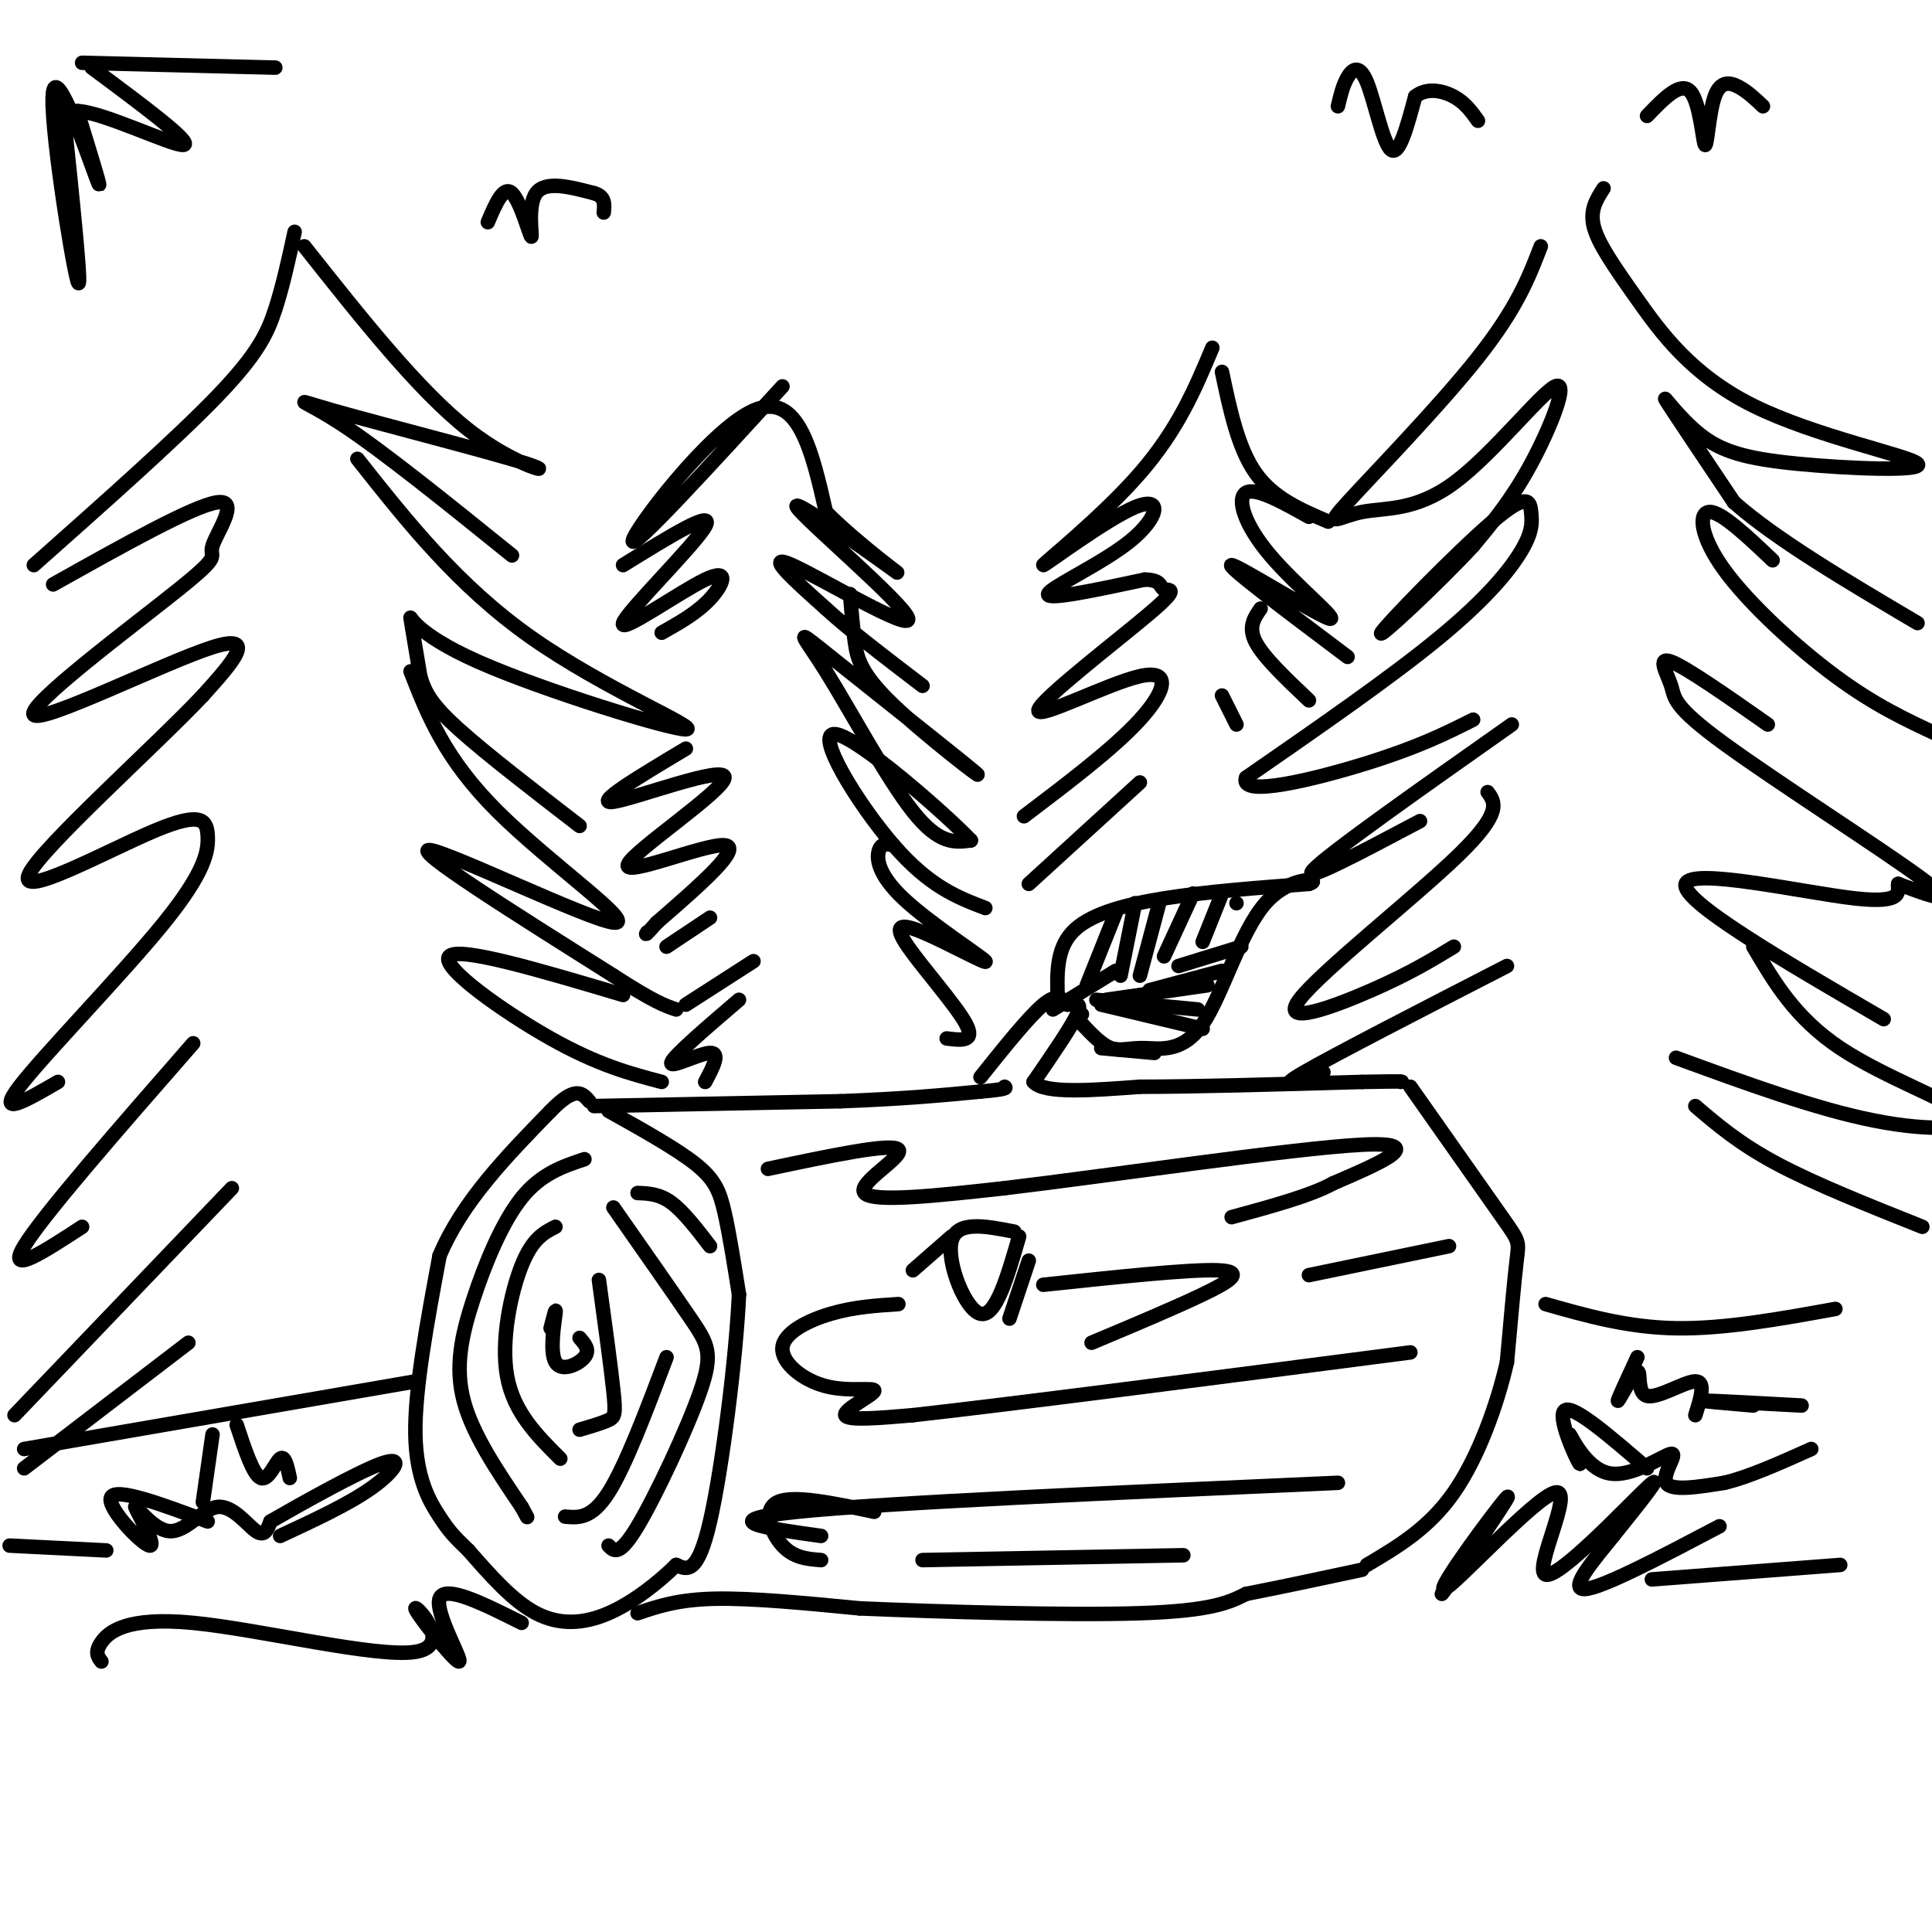 <svg viewBox='0 0 400 400' version='1.1' xmlns='http://www.w3.org/2000/svg' xmlns:xlink='http://www.w3.org/1999/xlink'><g fill='none' stroke='rgb(0,0,0)' stroke-width='3' stroke-linecap='round' stroke-linejoin='round'><path d='M123,229c0.000,0.000 51.000,-1.000 51,-1'/><path d='M174,228c13.333,-0.500 21.167,-1.250 29,-2'/><path d='M203,226c5.667,-0.500 5.333,-0.750 5,-1'/><path d='M203,223c5.000,-6.250 10.000,-12.500 13,-15c3.000,-2.500 4.000,-1.250 5,0'/><path d='M221,208c1.622,-0.178 3.178,-0.622 2,2c-1.178,2.622 -5.089,8.311 -9,14'/><path d='M214,224c2.167,2.500 12.083,1.750 22,1'/><path d='M236,225c11.333,0.000 28.667,-0.500 46,-1'/><path d='M282,224c9.000,-0.167 8.500,-0.083 8,0'/><path d='M126,230c7.000,3.911 14.000,7.822 18,11c4.000,3.178 5.000,5.622 6,10c1.000,4.378 2.000,10.689 3,17'/><path d='M153,268c-0.556,12.689 -3.444,35.911 -6,47c-2.556,11.089 -4.778,10.044 -7,9'/><path d='M140,324c-3.524,3.500 -8.833,7.750 -14,10c-5.167,2.250 -10.190,2.500 -15,0c-4.810,-2.500 -9.405,-7.750 -14,-13'/><path d='M97,321c-3.167,-3.024 -4.083,-4.083 -6,-7c-1.917,-2.917 -4.833,-7.690 -5,-17c-0.167,-9.310 2.417,-23.155 5,-37'/><path d='M91,260c4.667,-11.167 13.833,-20.583 23,-30'/><path d='M114,230c5.167,-5.333 6.583,-3.667 8,-2'/><path d='M132,334c4.167,-1.417 8.333,-2.833 16,-3c7.667,-0.167 18.833,0.917 30,2'/><path d='M178,333c16.578,0.711 43.022,1.489 58,1c14.978,-0.489 18.489,-2.244 22,-4'/><path d='M258,330c7.667,-1.500 15.833,-3.250 24,-5'/><path d='M292,225c7.644,10.867 15.289,21.733 19,27c3.711,5.267 3.489,4.933 3,9c-0.489,4.067 -1.244,12.533 -2,21'/><path d='M312,282c-1.956,8.600 -5.844,19.600 -11,27c-5.156,7.400 -11.578,11.200 -18,15'/><path d='M121,240c-4.494,1.500 -8.988,3.000 -13,8c-4.012,5.000 -7.542,13.500 -10,21c-2.458,7.500 -3.845,14.000 -2,21c1.845,7.000 6.923,14.500 12,22'/><path d='M108,312c2.000,3.667 1.000,1.833 0,0'/><path d='M127,250c6.185,8.833 12.369,17.667 16,23c3.631,5.333 4.708,7.167 2,15c-2.708,7.833 -9.202,21.667 -13,28c-3.798,6.333 -4.899,5.167 -6,4'/><path d='M115,254c-2.378,1.200 -4.756,2.400 -7,8c-2.244,5.600 -4.356,15.600 -3,23c1.356,7.400 6.178,12.200 11,17'/><path d='M124,265c1.244,9.089 2.489,18.178 3,23c0.511,4.822 0.289,5.378 -1,6c-1.289,0.622 -3.644,1.311 -6,2'/><path d='M114,275c0.607,-2.405 1.214,-4.810 1,-3c-0.214,1.810 -1.250,7.833 0,10c1.250,2.167 4.786,0.476 6,-1c1.214,-1.476 0.107,-2.738 -1,-4'/><path d='M132,247c2.250,0.083 4.500,0.167 7,2c2.500,1.833 5.250,5.417 8,9'/><path d='M138,281c-4.250,11.250 -8.500,22.500 -12,28c-3.500,5.500 -6.250,5.250 -9,5'/><path d='M210,255c-5.978,-1.178 -11.956,-2.356 -13,2c-1.044,4.356 2.844,14.244 6,15c3.156,0.756 5.578,-7.622 8,-16'/><path d='M197,256c0.000,0.000 -8.000,7.000 -8,7'/><path d='M213,261c0.000,0.000 -4.000,12.000 -4,12'/><path d='M159,242c12.822,-2.711 25.644,-5.422 27,-4c1.356,1.422 -8.756,6.978 -7,9c1.756,2.022 15.378,0.511 29,-1'/><path d='M208,246c21.222,-2.511 59.778,-8.289 74,-9c14.222,-0.711 4.111,3.644 -6,8'/><path d='M276,245c-4.500,2.500 -12.750,4.750 -21,7'/><path d='M271,264c0.000,0.000 29.000,-6.000 29,-6'/><path d='M216,266c15.022,-1.600 30.044,-3.200 36,-3c5.956,0.200 2.844,2.200 -3,5c-5.844,2.800 -14.422,6.400 -23,10'/><path d='M186,270c-4.612,0.298 -9.223,0.596 -14,2c-4.777,1.404 -9.719,3.915 -10,7c-0.281,3.085 4.100,6.744 9,8c4.900,1.256 10.319,0.107 10,1c-0.319,0.893 -6.377,3.826 -6,5c0.377,1.174 7.188,0.587 14,0'/><path d='M189,293c19.500,-2.167 61.250,-7.583 103,-13'/><path d='M277,307c-47.083,2.083 -94.167,4.167 -112,6c-17.833,1.833 -6.417,3.417 5,5'/><path d='M181,313c-8.378,-1.778 -16.756,-3.556 -20,-2c-3.244,1.556 -1.356,6.444 1,9c2.356,2.556 5.178,2.778 8,3'/><path d='M191,323c0.000,0.000 54.000,-1.000 54,-1'/><path d='M218,209c0.000,0.000 13.000,-8.000 13,-8'/><path d='M219,207c-0.178,-5.200 -0.356,-10.400 3,-14c3.356,-3.600 10.244,-5.600 19,-7c8.756,-1.400 19.378,-2.200 30,-3'/><path d='M271,183c3.221,-0.998 -3.725,-1.994 -9,4c-5.275,5.994 -8.878,18.978 -13,25c-4.122,6.022 -8.764,5.083 -12,5c-3.236,-0.083 -5.068,0.691 -7,0c-1.932,-0.691 -3.966,-2.845 -6,-5'/><path d='M224,212c-1.000,-1.167 -0.500,-1.583 0,-2'/><path d='M231,189c0.000,0.000 -6.000,15.000 -6,15'/><path d='M235,187c0.000,0.000 -3.000,15.000 -3,15'/><path d='M240,187c0.000,0.000 -4.000,15.000 -4,15'/><path d='M247,185c0.000,0.000 -6.000,13.000 -6,13'/><path d='M253,185c0.000,0.000 -4.000,10.000 -4,10'/><path d='M256,187c0.000,0.000 0.000,0.000 0,0'/><path d='M244,200c0.000,0.000 13.000,-4.000 13,-4'/><path d='M238,205c0.000,0.000 15.000,-4.000 15,-4'/><path d='M229,207c0.000,0.000 21.000,-3.000 21,-3'/><path d='M227,207c0.000,0.000 21.000,2.000 21,2'/><path d='M228,208c0.000,0.000 21.000,5.000 21,5'/><path d='M228,217c0.000,0.000 11.000,1.000 11,1'/><path d='M61,48c-1.200,5.533 -2.400,11.067 -4,16c-1.600,4.933 -3.600,9.267 -12,18c-8.400,8.733 -23.200,21.867 -38,35'/><path d='M11,121c14.594,-8.176 29.189,-16.353 34,-17c4.811,-0.647 -0.161,6.235 -1,9c-0.839,2.765 2.456,1.411 -7,9c-9.456,7.589 -31.661,24.120 -30,26c1.661,1.880 27.189,-10.891 37,-14c9.811,-3.109 3.906,3.446 -2,10'/><path d='M42,144c-9.859,10.451 -33.508,31.577 -36,37c-2.492,5.423 16.172,-4.859 26,-9c9.828,-4.141 10.820,-2.141 11,1c0.180,3.141 -0.452,7.423 -9,18c-8.548,10.577 -25.014,27.451 -30,34c-4.986,6.549 1.507,2.775 8,-1'/><path d='M40,216c-15.583,17.833 -31.167,35.667 -35,42c-3.833,6.333 4.083,1.167 12,-4'/><path d='M48,246c0.000,0.000 -45.000,47.000 -45,47'/><path d='M39,278c0.000,0.000 -34.000,26.000 -34,26'/><path d='M5,300c0.000,0.000 81.000,-14.000 81,-14'/><path d='M44,297c0.000,0.000 -2.000,14.000 -2,14'/><path d='M49,295c1.711,5.178 3.422,10.356 5,11c1.578,0.644 3.022,-3.244 4,-4c0.978,-0.756 1.489,1.622 2,4'/><path d='M43,315c-9.489,-3.543 -18.979,-7.086 -20,-5c-1.021,2.086 6.426,9.802 8,10c1.574,0.198 -2.725,-7.121 -3,-8c-0.275,-0.879 3.473,4.682 7,5c3.527,0.318 6.834,-4.607 10,-5c3.166,-0.393 6.190,3.745 8,5c1.810,1.255 2.405,-0.372 3,-2'/><path d='M56,315c5.560,-3.202 17.958,-10.208 23,-12c5.042,-1.792 2.726,1.631 -2,5c-4.726,3.369 -11.863,6.685 -19,10'/><path d='M22,321c0.000,0.000 -20.000,-1.000 -20,-1'/><path d='M108,336c-8.000,-4.007 -16.001,-8.015 -17,-5c-0.999,3.015 5.002,13.051 4,13c-1.002,-0.051 -9.009,-10.191 -9,-11c0.009,-0.809 8.033,7.711 0,9c-8.033,1.289 -32.124,-4.653 -46,-6c-13.876,-1.347 -17.536,1.901 -19,4c-1.464,2.099 -0.732,3.050 0,4'/><path d='M303,323c-3.226,4.939 -6.451,9.879 -3,5c3.451,-4.879 13.579,-19.575 12,-18c-1.579,1.575 -14.865,19.422 -13,19c1.865,-0.422 18.881,-19.113 23,-20c4.119,-0.887 -4.660,16.030 -2,17c2.660,0.970 16.760,-14.009 21,-18c4.240,-3.991 -1.380,3.004 -7,10'/><path d='M334,318c-3.667,4.578 -9.333,11.022 -6,11c3.333,-0.022 15.667,-6.511 28,-13'/><path d='M342,327c0.000,0.000 39.000,-3.000 39,-3'/><path d='M63,51c11.839,14.954 23.678,29.907 34,38c10.322,8.093 19.128,9.324 12,7c-7.128,-2.324 -30.188,-8.203 -40,-11c-9.812,-2.797 -6.375,-2.514 2,3c8.375,5.514 21.687,16.257 35,27'/><path d='M74,95c10.404,13.153 20.807,26.306 36,37c15.193,10.694 35.175,18.928 32,19c-3.175,0.072 -29.509,-8.019 -43,-14c-13.491,-5.981 -14.140,-9.852 -14,-9c0.140,0.852 1.070,6.426 2,12'/><path d='M87,140c0.978,3.422 2.422,5.978 8,11c5.578,5.022 15.289,12.511 25,20'/><path d='M85,139c3.536,9.054 7.071,18.107 18,29c10.929,10.893 29.250,23.625 24,23c-5.250,-0.625 -34.071,-14.607 -38,-15c-3.929,-0.393 17.036,12.804 38,26'/><path d='M127,202c8.500,5.500 10.750,6.250 13,7'/><path d='M129,206c-17.022,-5.067 -34.044,-10.133 -36,-8c-1.956,2.133 11.156,11.467 21,17c9.844,5.533 16.422,7.267 23,9'/><path d='M319,51c-2.453,6.382 -4.906,12.764 -13,23c-8.094,10.236 -21.829,24.324 -27,30c-5.171,5.676 -1.778,2.938 3,2c4.778,-0.938 10.940,-0.076 19,-6c8.060,-5.924 18.016,-18.633 21,-20c2.984,-1.367 -1.005,8.610 -5,16c-3.995,7.390 -7.998,12.195 -12,17'/><path d='M305,113c-7.427,8.049 -19.995,19.673 -19,18c0.995,-1.673 15.554,-16.642 23,-23c7.446,-6.358 7.779,-4.106 8,-2c0.221,2.106 0.329,4.067 -2,8c-2.329,3.933 -7.094,9.838 -17,18c-9.906,8.162 -24.953,18.581 -40,29'/><path d='M258,161c-1.644,4.244 14.244,0.356 25,-3c10.756,-3.356 16.378,-6.178 22,-9'/><path d='M313,150c-18.917,13.333 -37.833,26.667 -41,30c-3.167,3.333 9.417,-3.333 22,-10'/><path d='M308,164c1.542,2.095 3.083,4.190 -6,13c-9.083,8.810 -28.792,24.333 -33,30c-4.208,5.667 7.083,1.476 15,-2c7.917,-3.476 12.458,-6.238 17,-9'/><path d='M312,200c-17.833,9.167 -35.667,18.333 -42,22c-6.333,3.667 -1.167,1.833 4,0'/><path d='M332,39c-1.457,2.254 -2.914,4.509 -2,8c0.914,3.491 4.199,8.220 9,15c4.801,6.780 11.118,15.611 24,22c12.882,6.389 32.330,10.336 34,12c1.670,1.664 -14.439,1.044 -25,0c-10.561,-1.044 -15.574,-2.512 -20,-6c-4.426,-3.488 -8.265,-8.997 -7,-7c1.265,1.997 7.632,11.498 14,21'/><path d='M359,104c8.667,7.667 23.333,16.333 38,25'/><path d='M367,116c-5.274,-5.000 -10.548,-10.000 -13,-10c-2.452,0.000 -2.083,5.000 3,12c5.083,7.000 14.881,16.000 23,22c8.119,6.000 14.560,9.000 21,12'/><path d='M366,150c-8.455,-5.919 -16.909,-11.837 -20,-13c-3.091,-1.163 -0.818,2.431 0,5c0.818,2.569 0.182,4.115 11,12c10.818,7.885 33.091,22.110 41,28c7.909,5.890 1.455,3.445 -5,1'/><path d='M393,183c-0.238,1.345 1.667,4.208 -9,3c-10.667,-1.208 -33.905,-6.488 -35,-3c-1.095,3.488 19.952,15.744 41,28'/><path d='M363,196c4.345,7.399 8.690,14.798 18,21c9.310,6.202 23.583,11.208 26,14c2.417,2.792 -7.024,3.369 -19,1c-11.976,-2.369 -26.488,-7.685 -41,-13'/><path d='M351,229c4.583,3.917 9.167,7.833 17,12c7.833,4.167 18.917,8.583 30,13'/><path d='M320,270c8.500,2.417 17.000,4.833 27,5c10.000,0.167 21.500,-1.917 33,-4'/><path d='M339,281c-2.163,4.670 -4.325,9.340 -4,9c0.325,-0.340 3.139,-5.689 4,-6c0.861,-0.311 -0.230,4.416 2,5c2.230,0.584 7.780,-2.976 10,-3c2.220,-0.024 1.110,3.488 0,7'/><path d='M341,304c-7.620,-6.577 -15.241,-13.154 -17,-12c-1.759,1.154 2.342,10.037 3,11c0.658,0.963 -2.128,-5.996 -2,-6c0.128,-0.004 3.168,6.947 8,8c4.832,1.053 11.455,-3.794 13,-4c1.545,-0.206 -1.987,4.227 -1,6c0.987,1.773 6.494,0.887 12,0'/><path d='M357,307c5.000,-1.167 11.500,-4.083 18,-7'/><path d='M363,291c-5.833,-0.500 -11.667,-1.000 -10,-1c1.667,0.000 10.833,0.500 20,1'/><path d='M162,80c-15.533,16.978 -31.067,33.956 -31,32c0.067,-1.956 15.733,-22.844 25,-27c9.267,-4.156 12.133,8.422 15,21'/><path d='M171,106c7.187,7.184 17.655,14.643 14,12c-3.655,-2.643 -21.433,-15.389 -20,-13c1.433,2.389 22.078,19.912 23,23c0.922,3.088 -17.879,-8.261 -24,-11c-6.121,-2.739 0.440,3.130 7,9'/><path d='M171,126c4.500,4.167 12.250,10.083 20,16'/><path d='M176,123c0.265,3.365 0.531,6.730 1,10c0.469,3.270 1.143,6.446 8,13c6.857,6.554 19.898,16.485 17,14c-2.898,-2.485 -21.736,-17.388 -30,-24c-8.264,-6.612 -5.956,-4.934 -1,3c4.956,7.934 12.559,22.124 18,29c5.441,6.876 8.721,6.438 12,6'/><path d='M201,174c-4.964,-5.262 -23.375,-21.417 -28,-22c-4.625,-0.583 4.536,14.405 12,23c7.464,8.595 13.232,10.798 19,13'/><path d='M185,175c-1.226,-0.269 -2.453,-0.538 -3,1c-0.547,1.538 -0.415,4.882 5,10c5.415,5.118 16.111,12.010 17,13c0.889,0.990 -8.030,-3.920 -13,-6c-4.970,-2.080 -5.992,-1.329 -3,3c2.992,4.329 9.998,12.237 12,16c2.002,3.763 -0.999,3.382 -4,3'/><path d='M129,117c9.601,-5.939 19.203,-11.879 17,-8c-2.203,3.879 -16.209,17.576 -17,20c-0.791,2.424 11.633,-6.424 17,-9c5.367,-2.576 3.676,1.121 1,4c-2.676,2.879 -6.338,4.939 -10,7'/><path d='M142,155c-9.732,5.818 -19.464,11.636 -15,11c4.464,-0.636 23.124,-7.727 23,-5c-0.124,2.727 -19.033,15.273 -20,18c-0.967,2.727 16.010,-4.364 20,-4c3.990,0.364 -5.005,8.182 -14,16'/><path d='M136,191c-2.667,3.000 -2.333,2.500 -2,2'/><path d='M147,190c0.000,0.000 -9.000,6.000 -9,6'/><path d='M156,199c0.000,0.000 -14.000,9.000 -14,9'/><path d='M153,207c-6.822,5.844 -13.644,11.689 -14,13c-0.356,1.311 5.756,-1.911 8,-2c2.244,-0.089 0.622,2.956 -1,6'/><path d='M251,72c-3.535,8.441 -7.070,16.882 -15,26c-7.930,9.118 -20.255,18.913 -20,19c0.255,0.087 13.089,-9.533 19,-12c5.911,-2.467 4.899,2.221 -1,7c-5.899,4.779 -16.685,9.651 -17,11c-0.315,1.349 9.843,-0.826 20,-3'/><path d='M237,120c3.722,0.047 3.028,1.664 4,2c0.972,0.336 3.611,-0.609 -3,5c-6.611,5.609 -22.473,17.771 -23,20c-0.527,2.229 14.281,-5.477 21,-7c6.719,-1.523 5.348,3.136 0,9c-5.348,5.864 -14.674,12.932 -24,20'/><path d='M236,162c0.000,0.000 -23.000,21.000 -23,21'/><path d='M253,77c1.667,7.917 3.333,15.833 7,21c3.667,5.167 9.333,7.583 15,10'/><path d='M271,107c-5.499,-3.073 -10.998,-6.147 -13,-5c-2.002,1.147 -0.506,6.514 5,13c5.506,6.486 15.021,14.093 12,13c-3.021,-1.093 -18.577,-10.884 -20,-11c-1.423,-0.116 11.289,9.442 24,19'/><path d='M261,126c-1.333,1.917 -2.667,3.833 -1,7c1.667,3.167 6.333,7.583 11,12'/><path d='M253,144c0.000,0.000 3.000,6.000 3,6'/><path d='M13,22c2.125,20.244 4.250,40.488 3,36c-1.250,-4.488 -5.875,-33.708 -5,-39c0.875,-5.292 7.250,13.345 9,18c1.750,4.655 -1.125,-4.673 -4,-14'/><path d='M16,23c5.111,0.089 19.889,7.311 22,7c2.111,-0.311 -8.444,-8.156 -19,-16'/><path d='M17,13c0.000,0.000 40.000,1.000 40,1'/><path d='M277,22c0.512,-2.167 1.024,-4.333 2,-6c0.976,-1.667 2.417,-2.833 4,1c1.583,3.833 3.310,12.667 5,14c1.690,1.333 3.345,-4.833 5,-11'/><path d='M293,20c2.333,-1.933 5.667,-1.267 8,0c2.333,1.267 3.667,3.133 5,5'/><path d='M341,24c3.493,-3.640 6.986,-7.279 9,-5c2.014,2.279 2.550,10.477 3,11c0.450,0.523 0.813,-6.628 2,-10c1.187,-3.372 3.196,-2.963 5,-2c1.804,0.963 3.402,2.482 5,4'/><path d='M101,46c1.619,-3.821 3.238,-7.643 5,-6c1.762,1.643 3.667,8.750 4,9c0.333,0.250 -0.905,-6.357 1,-9c1.905,-2.643 6.952,-1.321 12,0'/><path d='M123,40c2.333,0.667 2.167,2.333 2,4'/></g>
</svg>
